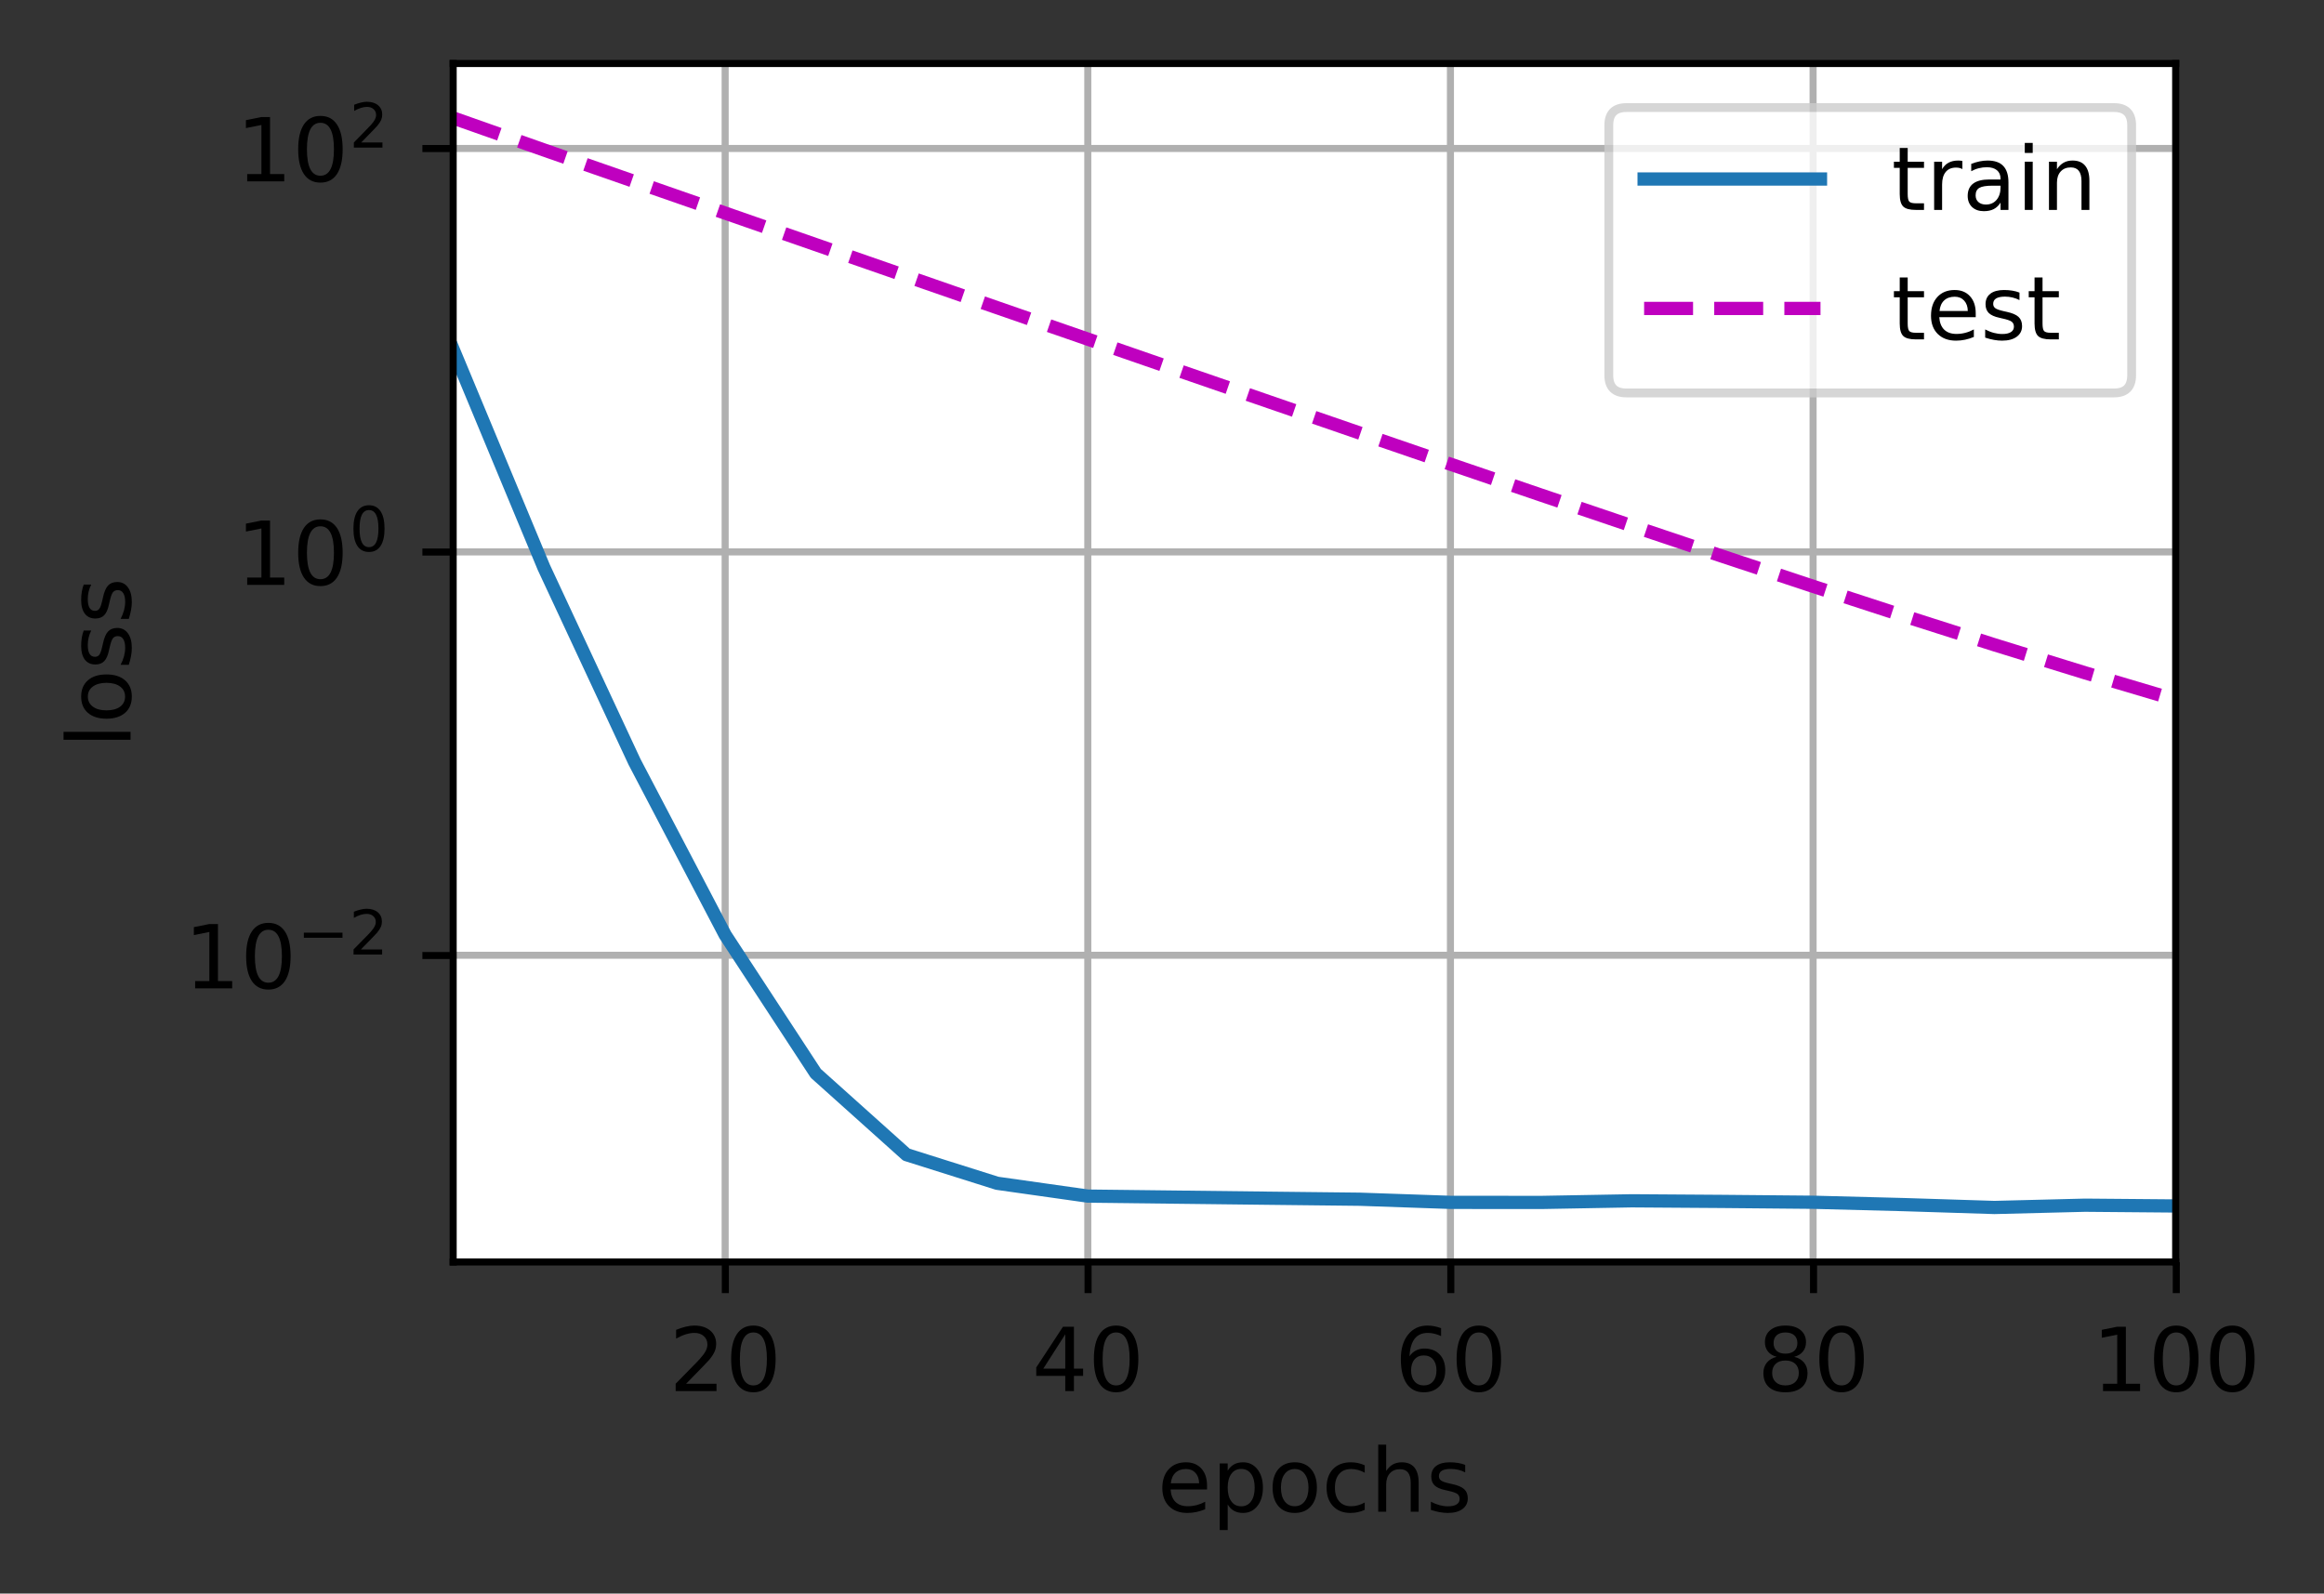 <?xml version="1.0" encoding="UTF-8"?>
<svg xmlns="http://www.w3.org/2000/svg" xmlns:xlink="http://www.w3.org/1999/xlink" width="351.229" height="240.875" viewBox="0 0 351.229 240.875" version="1.1">
<rect x="0" y="0" width="351.229" height="240.875" fill="#333333" stroke="none"/>
<defs>
<clipPath id="clip1">
  <path d="M 108 9.602 L 111 9.602 L 111 190.801 L 108 190.801 Z M 108 9.602 "/>
</clipPath>
<clipPath id="clip2">
  <path d="M 163 9.602 L 166 9.602 L 166 190.801 L 163 190.801 Z M 163 9.602 "/>
</clipPath>
<clipPath id="clip3">
  <path d="M 218 9.602 L 221 9.602 L 221 190.801 L 218 190.801 Z M 218 9.602 "/>
</clipPath>
<clipPath id="clip4">
  <path d="M 273 9.602 L 275 9.602 L 275 190.801 L 273 190.801 Z M 273 9.602 "/>
</clipPath>
<clipPath id="clip5">
  <path d="M 328 9.602 L 328.902 9.602 L 328.902 190.801 L 328 190.801 Z M 328 9.602 "/>
</clipPath>
<clipPath id="clip6">
  <path d="M 68.504 143 L 328.902 143 L 328.902 146 L 68.504 146 Z M 68.504 143 "/>
</clipPath>
<clipPath id="clip7">
  <path d="M 68.504 82 L 328.902 82 L 328.902 85 L 68.504 85 Z M 68.504 82 "/>
</clipPath>
<clipPath id="clip8">
  <path d="M 68.504 21 L 328.902 21 L 328.902 24 L 68.504 24 Z M 68.504 21 "/>
</clipPath>
<clipPath id="clip9">
  <path d="M 68.504 51 L 328.902 51 L 328.902 184 L 68.504 184 Z M 68.504 51 "/>
</clipPath>
<clipPath id="clip10">
  <path d="M 68.504 16 L 328.902 16 L 328.902 107 L 68.504 107 Z M 68.504 16 "/>
</clipPath>
<filter id="alpha" filterUnits="objectBoundingBox" x="0%" y="0%" width="100%" height="100%">
  <feColorMatrix type="matrix" in="SourceGraphic" values="0 0 0 0 1 0 0 0 0 1 0 0 0 0 1 0 0 0 1 0"/>
</filter>
<mask id="mask0">
  <g filter="url(#alpha)">
<rect x="0" y="0" width="351.229" height="240.875" style="fill:rgb(0%,0%,0%);fill-opacity:0.8;stroke:none;"/>
  </g>
</mask>
<clipPath id="clip11">
  <rect x="0" y="0" width="352" height="241"/>
</clipPath>
<g id="surface5" clip-path="url(#clip11)">
<path style="fill-rule:nonzero;fill:rgb(100%,100%,100%);fill-opacity:1;stroke-width:1;stroke-linecap:butt;stroke-linejoin:miter;stroke:rgb(80%,80%,80%);stroke-opacity:1;stroke-miterlimit:4;" d="M 184.403 44.558 L 239.678 44.558 C 241.011 44.558 241.679 43.89 241.679 42.557 L 241.679 14.2 C 241.679 12.867 241.011 12.199 239.678 12.199 L 184.403 12.199 C 183.07 12.199 182.402 12.867 182.402 14.2 L 182.402 42.557 C 182.402 43.89 183.07 44.558 184.403 44.558 Z M 184.403 44.558 " transform="matrix(1.333,0,0,1.333,0,0)"/>
</g>
</defs>
<g id="surface1">
<path style=" stroke:none;fill-rule:nonzero;fill:rgb(100%,100%,100%);fill-opacity:1;" d="M 68.504 190.801 L 328.902 190.801 L 328.902 9.602 L 68.504 9.602 Z M 68.504 190.801 "/>
<g clip-path="url(#clip1)" clip-rule="nonzero">
<path style="fill:none;stroke-width:0.8;stroke-linecap:square;stroke-linejoin:round;stroke:rgb(69.02%,69.02%,69.02%);stroke-opacity:1;stroke-miterlimit:4;" d="M 82.216 143.101 L 82.216 7.201 " transform="matrix(1.333,0,0,1.333,0,0)"/>
</g>
<path style="fill:none;stroke-width:0.8;stroke-linecap:butt;stroke-linejoin:round;stroke:rgb(0%,0%,0%);stroke-opacity:1;stroke-miterlimit:4;" d="M 0.001 0.001 L 0.001 3.499 " transform="matrix(1.333,0,0,1.333,109.62,190.8)"/>
<path style=" stroke:none;fill-rule:nonzero;fill:rgb(0%,0%,0%);fill-opacity:1;" d="M 103.695 209.16 L 108.285 209.16 L 108.285 210.266 L 102.113 210.266 L 102.113 209.16 C 102.613 208.641 103.293 207.949 104.152 207.078 C 105.016 206.207 105.559 205.648 105.777 205.395 C 106.199 204.922 106.492 204.523 106.66 204.195 C 106.828 203.867 106.91 203.543 106.91 203.227 C 106.91 202.711 106.73 202.289 106.367 201.965 C 106.004 201.637 105.531 201.477 104.953 201.477 C 104.539 201.477 104.102 201.547 103.645 201.691 C 103.188 201.832 102.699 202.051 102.18 202.34 L 102.18 201.012 C 102.707 200.801 103.203 200.641 103.66 200.531 C 104.121 200.422 104.543 200.367 104.926 200.367 C 105.934 200.367 106.734 200.621 107.336 201.125 C 107.934 201.629 108.234 202.301 108.234 203.141 C 108.234 203.543 108.156 203.922 108.008 204.277 C 107.859 204.637 107.586 205.059 107.191 205.543 C 107.082 205.672 106.738 206.035 106.156 206.637 C 105.574 207.238 104.754 208.078 103.695 209.16 Z M 103.695 209.16 "/>
<path style=" stroke:none;fill-rule:nonzero;fill:rgb(0%,0%,0%);fill-opacity:1;" d="M 113.855 201.41 C 113.18 201.41 112.672 201.742 112.332 202.41 C 111.988 203.074 111.82 204.078 111.82 205.414 C 111.82 206.746 111.988 207.746 112.332 208.414 C 112.672 209.078 113.18 209.414 113.855 209.414 C 114.539 209.414 115.051 209.078 115.391 208.414 C 115.73 207.746 115.902 206.746 115.902 205.414 C 115.902 204.078 115.73 203.074 115.391 202.41 C 115.051 201.742 114.539 201.41 113.855 201.41 Z M 113.855 200.367 C 114.949 200.367 115.781 200.801 116.355 201.664 C 116.93 202.523 117.219 203.773 117.219 205.414 C 117.219 207.051 116.93 208.301 116.355 209.164 C 115.781 210.023 114.949 210.453 113.855 210.453 C 112.77 210.453 111.938 210.023 111.363 209.164 C 110.785 208.301 110.5 207.051 110.5 205.414 C 110.5 203.773 110.785 202.523 111.363 201.664 C 111.938 200.801 112.77 200.367 113.855 200.367 Z M 113.855 200.367 "/>
<g clip-path="url(#clip2)" clip-rule="nonzero">
<path style="fill:none;stroke-width:0.8;stroke-linecap:square;stroke-linejoin:round;stroke:rgb(69.02%,69.02%,69.02%);stroke-opacity:1;stroke-miterlimit:4;" d="M 123.331 143.101 L 123.331 7.201 " transform="matrix(1.333,0,0,1.333,0,0)"/>
</g>
<path style="fill:none;stroke-width:0.8;stroke-linecap:butt;stroke-linejoin:round;stroke:rgb(0%,0%,0%);stroke-opacity:1;stroke-miterlimit:4;" d="M 0 0.001 L 0 3.499 " transform="matrix(1.333,0,0,1.333,164.441,190.8)"/>
<path style=" stroke:none;fill-rule:nonzero;fill:rgb(0%,0%,0%);fill-opacity:1;" d="M 160.996 201.691 L 157.676 206.879 L 160.996 206.879 Z M 160.652 200.543 L 162.305 200.543 L 162.305 206.879 L 163.691 206.879 L 163.691 207.973 L 162.305 207.973 L 162.305 210.266 L 160.996 210.266 L 160.996 207.973 L 156.609 207.973 L 156.609 206.703 Z M 160.652 200.543 "/>
<path style=" stroke:none;fill-rule:nonzero;fill:rgb(0%,0%,0%);fill-opacity:1;" d="M 168.68 201.41 C 168 201.41 167.492 201.742 167.152 202.41 C 166.812 203.074 166.641 204.078 166.641 205.414 C 166.641 206.746 166.812 207.746 167.152 208.414 C 167.492 209.078 168 209.414 168.68 209.414 C 169.359 209.414 169.871 209.078 170.211 208.414 C 170.555 207.746 170.723 206.746 170.723 205.414 C 170.723 204.078 170.555 203.074 170.211 202.41 C 169.871 201.742 169.359 201.41 168.68 201.41 Z M 168.68 200.367 C 169.77 200.367 170.602 200.801 171.176 201.664 C 171.75 202.523 172.039 203.773 172.039 205.414 C 172.039 207.051 171.75 208.301 171.176 209.164 C 170.602 210.023 169.77 210.453 168.68 210.453 C 167.59 210.453 166.758 210.023 166.184 209.164 C 165.605 208.301 165.32 207.051 165.32 205.414 C 165.32 203.773 165.605 202.523 166.184 201.664 C 166.758 200.801 167.59 200.367 168.68 200.367 Z M 168.68 200.367 "/>
<g clip-path="url(#clip3)" clip-rule="nonzero">
<path style="fill:none;stroke-width:0.8;stroke-linecap:square;stroke-linejoin:round;stroke:rgb(69.02%,69.02%,69.02%);stroke-opacity:1;stroke-miterlimit:4;" d="M 164.446 143.101 L 164.446 7.201 " transform="matrix(1.333,0,0,1.333,0,0)"/>
</g>
<path style="fill:none;stroke-width:0.8;stroke-linecap:butt;stroke-linejoin:round;stroke:rgb(0%,0%,0%);stroke-opacity:1;stroke-miterlimit:4;" d="M -0 0.001 L -0 3.499 " transform="matrix(1.333,0,0,1.333,219.262,190.8)"/>
<path style=" stroke:none;fill-rule:nonzero;fill:rgb(0%,0%,0%);fill-opacity:1;" d="M 215.18 204.883 C 214.59 204.883 214.121 205.082 213.777 205.488 C 213.434 205.891 213.262 206.441 213.262 207.145 C 213.262 207.844 213.434 208.398 213.777 208.805 C 214.121 209.211 214.59 209.414 215.18 209.414 C 215.77 209.414 216.238 209.211 216.582 208.805 C 216.926 208.398 217.098 207.844 217.098 207.145 C 217.098 206.441 216.926 205.891 216.582 205.488 C 216.238 205.082 215.77 204.883 215.18 204.883 Z M 217.793 200.758 L 217.793 201.957 C 217.461 201.801 217.129 201.684 216.793 201.602 C 216.457 201.516 216.121 201.477 215.793 201.477 C 214.922 201.477 214.262 201.77 213.801 202.355 C 213.344 202.941 213.082 203.824 213.02 205.012 C 213.273 204.633 213.594 204.344 213.98 204.141 C 214.367 203.941 214.793 203.84 215.258 203.84 C 216.234 203.84 217.004 204.137 217.574 204.73 C 218.141 205.32 218.422 206.125 218.422 207.145 C 218.422 208.145 218.129 208.945 217.535 209.551 C 216.945 210.152 216.16 210.453 215.18 210.453 C 214.055 210.453 213.195 210.023 212.602 209.164 C 212.008 208.301 211.711 207.051 211.711 205.414 C 211.711 203.879 212.074 202.652 212.805 201.738 C 213.531 200.824 214.512 200.367 215.738 200.367 C 216.07 200.367 216.402 200.402 216.738 200.465 C 217.074 200.531 217.426 200.629 217.793 200.758 Z M 217.793 200.758 "/>
<path style=" stroke:none;fill-rule:nonzero;fill:rgb(0%,0%,0%);fill-opacity:1;" d="M 223.5 201.41 C 222.824 201.41 222.312 201.742 221.973 202.41 C 221.633 203.074 221.461 204.078 221.461 205.414 C 221.461 206.746 221.633 207.746 221.973 208.414 C 222.312 209.078 222.824 209.414 223.5 209.414 C 224.18 209.414 224.691 209.078 225.031 208.414 C 225.375 207.746 225.547 206.746 225.547 205.414 C 225.547 204.078 225.375 203.074 225.031 202.41 C 224.691 201.742 224.18 201.41 223.5 201.41 Z M 223.5 200.367 C 224.59 200.367 225.422 200.801 225.996 201.664 C 226.57 202.523 226.859 203.773 226.859 205.414 C 226.859 207.051 226.57 208.301 225.996 209.164 C 225.422 210.023 224.59 210.453 223.5 210.453 C 222.41 210.453 221.578 210.023 221.004 209.164 C 220.43 208.301 220.141 207.051 220.141 205.414 C 220.141 203.773 220.43 202.523 221.004 201.664 C 221.578 200.801 222.41 200.367 223.5 200.367 Z M 223.5 200.367 "/>
<g clip-path="url(#clip4)" clip-rule="nonzero">
<path style="fill:none;stroke-width:0.8;stroke-linecap:square;stroke-linejoin:round;stroke:rgb(69.02%,69.02%,69.02%);stroke-opacity:1;stroke-miterlimit:4;" d="M 205.562 143.101 L 205.562 7.201 " transform="matrix(1.333,0,0,1.333,0,0)"/>
</g>
<path style="fill:none;stroke-width:0.8;stroke-linecap:butt;stroke-linejoin:round;stroke:rgb(0%,0%,0%);stroke-opacity:1;stroke-miterlimit:4;" d="M -0.001 0.001 L -0.001 3.499 " transform="matrix(1.333,0,0,1.333,274.083,190.8)"/>
<path style=" stroke:none;fill-rule:nonzero;fill:rgb(0%,0%,0%);fill-opacity:1;" d="M 269.836 205.648 C 269.211 205.648 268.719 205.816 268.363 206.148 C 268.004 206.484 267.828 206.945 267.828 207.527 C 267.828 208.117 268.004 208.574 268.363 208.91 C 268.719 209.246 269.211 209.414 269.836 209.414 C 270.461 209.414 270.953 209.246 271.312 208.91 C 271.676 208.57 271.855 208.109 271.855 207.527 C 271.855 206.945 271.676 206.484 271.32 206.148 C 270.961 205.816 270.469 205.648 269.836 205.648 Z M 268.523 205.09 C 267.957 204.949 267.52 204.688 267.203 204.301 C 266.891 203.914 266.734 203.441 266.734 202.887 C 266.734 202.109 267.008 201.496 267.562 201.047 C 268.117 200.594 268.875 200.367 269.836 200.367 C 270.805 200.367 271.566 200.594 272.117 201.047 C 272.668 201.496 272.945 202.109 272.945 202.887 C 272.945 203.441 272.785 203.914 272.469 204.301 C 272.156 204.688 271.719 204.949 271.16 205.09 C 271.793 205.238 272.285 205.527 272.641 205.957 C 272.992 206.387 273.172 206.91 273.172 207.527 C 273.172 208.473 272.883 209.195 272.309 209.699 C 271.734 210.203 270.91 210.453 269.836 210.453 C 268.766 210.453 267.941 210.203 267.367 209.699 C 266.793 209.195 266.504 208.473 266.504 207.527 C 266.504 206.91 266.684 206.387 267.039 205.957 C 267.395 205.527 267.891 205.238 268.523 205.09 Z M 268.043 203.012 C 268.043 203.516 268.199 203.906 268.512 204.191 C 268.828 204.473 269.27 204.613 269.836 204.613 C 270.402 204.613 270.844 204.473 271.164 204.191 C 271.48 203.906 271.641 203.516 271.641 203.012 C 271.641 202.508 271.48 202.117 271.164 201.832 C 270.844 201.551 270.402 201.41 269.836 201.41 C 269.27 201.41 268.828 201.551 268.512 201.832 C 268.199 202.117 268.043 202.508 268.043 203.012 Z M 268.043 203.012 "/>
<path style=" stroke:none;fill-rule:nonzero;fill:rgb(0%,0%,0%);fill-opacity:1;" d="M 278.32 201.41 C 277.645 201.41 277.137 201.742 276.793 202.41 C 276.453 203.074 276.281 204.078 276.281 205.414 C 276.281 206.746 276.453 207.746 276.793 208.414 C 277.137 209.078 277.645 209.414 278.32 209.414 C 279.004 209.414 279.512 209.078 279.855 208.414 C 280.195 207.746 280.367 206.746 280.367 205.414 C 280.367 204.078 280.195 203.074 279.855 202.41 C 279.512 201.742 279.004 201.41 278.32 201.41 Z M 278.32 200.367 C 279.41 200.367 280.242 200.801 280.816 201.664 C 281.395 202.523 281.68 203.773 281.68 205.414 C 281.68 207.051 281.395 208.301 280.816 209.164 C 280.242 210.023 279.41 210.453 278.32 210.453 C 277.23 210.453 276.398 210.023 275.824 209.164 C 275.25 208.301 274.961 207.051 274.961 205.414 C 274.961 203.773 275.25 202.523 275.824 201.664 C 276.398 200.801 277.23 200.367 278.32 200.367 Z M 278.32 200.367 "/>
<g clip-path="url(#clip5)" clip-rule="nonzero">
<path style="fill:none;stroke-width:0.8;stroke-linecap:square;stroke-linejoin:round;stroke:rgb(69.02%,69.02%,69.02%);stroke-opacity:1;stroke-miterlimit:4;" d="M 246.677 143.101 L 246.677 7.201 " transform="matrix(1.333,0,0,1.333,0,0)"/>
</g>
<path style="fill:none;stroke-width:0.8;stroke-linecap:butt;stroke-linejoin:round;stroke:rgb(0%,0%,0%);stroke-opacity:1;stroke-miterlimit:4;" d="M -0.001 0.001 L -0.001 3.499 " transform="matrix(1.333,0,0,1.333,328.904,190.8)"/>
<path style=" stroke:none;fill-rule:nonzero;fill:rgb(0%,0%,0%);fill-opacity:1;" d="M 317.832 209.16 L 319.98 209.16 L 319.98 201.742 L 317.645 202.211 L 317.645 201.012 L 319.969 200.543 L 321.285 200.543 L 321.285 209.16 L 323.43 209.16 L 323.43 210.266 L 317.832 210.266 Z M 317.832 209.16 "/>
<path style=" stroke:none;fill-rule:nonzero;fill:rgb(0%,0%,0%);fill-opacity:1;" d="M 328.898 201.41 C 328.223 201.41 327.715 201.742 327.371 202.41 C 327.031 203.074 326.863 204.078 326.863 205.414 C 326.863 206.746 327.031 207.746 327.371 208.414 C 327.715 209.078 328.223 209.414 328.898 209.414 C 329.582 209.414 330.094 209.078 330.434 208.414 C 330.773 207.746 330.945 206.746 330.945 205.414 C 330.945 204.078 330.773 203.074 330.434 202.41 C 330.094 201.742 329.582 201.41 328.898 201.41 Z M 328.898 200.367 C 329.988 200.367 330.824 200.801 331.398 201.664 C 331.973 202.523 332.262 203.773 332.262 205.414 C 332.262 207.051 331.973 208.301 331.398 209.164 C 330.824 210.023 329.988 210.453 328.898 210.453 C 327.812 210.453 326.98 210.023 326.402 209.164 C 325.828 208.301 325.543 207.051 325.543 205.414 C 325.543 203.773 325.828 202.523 326.402 201.664 C 326.98 200.801 327.812 200.367 328.898 200.367 Z M 328.898 200.367 "/>
<path style=" stroke:none;fill-rule:nonzero;fill:rgb(0%,0%,0%);fill-opacity:1;" d="M 337.383 201.41 C 336.707 201.41 336.199 201.742 335.855 202.41 C 335.516 203.074 335.344 204.078 335.344 205.414 C 335.344 206.746 335.516 207.746 335.855 208.414 C 336.199 209.078 336.707 209.414 337.383 209.414 C 338.066 209.414 338.574 209.078 338.918 208.414 C 339.258 207.746 339.43 206.746 339.43 205.414 C 339.43 204.078 339.258 203.074 338.918 202.41 C 338.574 201.742 338.066 201.41 337.383 201.41 Z M 337.383 200.367 C 338.473 200.367 339.305 200.801 339.879 201.664 C 340.457 202.523 340.742 203.773 340.742 205.414 C 340.742 207.051 340.457 208.301 339.879 209.164 C 339.305 210.023 338.473 210.453 337.383 210.453 C 336.293 210.453 335.461 210.023 334.887 209.164 C 334.312 208.301 334.023 207.051 334.023 205.414 C 334.023 203.773 334.312 202.523 334.887 201.664 C 335.461 200.801 336.293 200.367 337.383 200.367 Z M 337.383 200.367 "/>
<path style=" stroke:none;fill-rule:nonzero;fill:rgb(0%,0%,0%);fill-opacity:1;" d="M 182.422 224.555 L 182.422 225.141 L 176.914 225.141 C 176.965 225.965 177.215 226.594 177.66 227.027 C 178.102 227.461 178.723 227.676 179.516 227.676 C 179.977 227.676 180.422 227.617 180.855 227.508 C 181.285 227.395 181.715 227.223 182.141 226.996 L 182.141 228.133 C 181.711 228.312 181.27 228.453 180.82 228.547 C 180.367 228.645 179.91 228.691 179.445 228.691 C 178.281 228.691 177.359 228.352 176.68 227.676 C 176.004 227 175.664 226.082 175.664 224.926 C 175.664 223.734 175.984 222.789 176.629 222.086 C 177.273 221.387 178.145 221.035 179.238 221.035 C 180.219 221.035 180.992 221.352 181.566 221.984 C 182.137 222.613 182.422 223.473 182.422 224.555 Z M 181.223 224.203 C 181.215 223.551 181.031 223.027 180.672 222.637 C 180.316 222.246 179.84 222.051 179.25 222.051 C 178.582 222.051 178.047 222.238 177.645 222.617 C 177.246 222.996 177.012 223.527 176.953 224.211 Z M 181.223 224.203 "/>
<path style=" stroke:none;fill-rule:nonzero;fill:rgb(0%,0%,0%);fill-opacity:1;" d="M 185.543 227.41 L 185.543 231.273 L 184.34 231.273 L 184.34 221.211 L 185.543 221.211 L 185.543 222.316 C 185.797 221.883 186.117 221.562 186.5 221.352 C 186.883 221.141 187.344 221.035 187.875 221.035 C 188.762 221.035 189.48 221.387 190.035 222.09 C 190.59 222.793 190.867 223.715 190.867 224.863 C 190.867 226.008 190.59 226.934 190.035 227.637 C 189.48 228.34 188.762 228.691 187.875 228.691 C 187.344 228.691 186.883 228.586 186.5 228.375 C 186.117 228.164 185.797 227.84 185.543 227.41 Z M 189.621 224.863 C 189.621 223.98 189.441 223.289 189.078 222.789 C 188.715 222.289 188.219 222.039 187.586 222.039 C 186.949 222.039 186.449 222.289 186.09 222.789 C 185.727 223.289 185.543 223.98 185.543 224.863 C 185.543 225.742 185.727 226.434 186.09 226.934 C 186.449 227.438 186.949 227.688 187.586 227.688 C 188.219 227.688 188.715 227.438 189.078 226.934 C 189.441 226.434 189.621 225.742 189.621 224.863 Z M 189.621 224.863 "/>
<path style=" stroke:none;fill-rule:nonzero;fill:rgb(0%,0%,0%);fill-opacity:1;" d="M 195.676 222.051 C 195.035 222.051 194.527 222.301 194.152 222.801 C 193.777 223.305 193.59 223.992 193.59 224.863 C 193.59 225.734 193.777 226.422 194.148 226.922 C 194.52 227.426 195.027 227.676 195.676 227.676 C 196.312 227.676 196.82 227.422 197.191 226.922 C 197.566 226.418 197.754 225.73 197.754 224.863 C 197.754 224 197.566 223.312 197.191 222.809 C 196.82 222.305 196.312 222.051 195.676 222.051 Z M 195.676 221.035 C 196.715 221.035 197.535 221.375 198.129 222.051 C 198.727 222.727 199.023 223.664 199.023 224.863 C 199.023 226.055 198.727 226.992 198.129 227.672 C 197.535 228.352 196.715 228.691 195.676 228.691 C 194.629 228.691 193.809 228.352 193.215 227.672 C 192.625 226.992 192.328 226.055 192.328 224.863 C 192.328 223.664 192.625 222.727 193.215 222.051 C 193.809 221.375 194.629 221.035 195.676 221.035 Z M 195.676 221.035 "/>
<path style=" stroke:none;fill-rule:nonzero;fill:rgb(0%,0%,0%);fill-opacity:1;" d="M 206.254 221.488 L 206.254 222.609 C 205.918 222.422 205.578 222.281 205.238 222.191 C 204.895 222.098 204.551 222.051 204.207 222.051 C 203.426 222.051 202.824 222.297 202.395 222.789 C 201.965 223.281 201.75 223.973 201.75 224.863 C 201.75 225.754 201.965 226.445 202.395 226.938 C 202.824 227.43 203.426 227.676 204.207 227.676 C 204.551 227.676 204.895 227.629 205.238 227.535 C 205.578 227.441 205.918 227.301 206.254 227.113 L 206.254 228.223 C 205.922 228.379 205.574 228.496 205.215 228.574 C 204.859 228.652 204.477 228.691 204.074 228.691 C 202.977 228.691 202.102 228.348 201.457 227.656 C 200.809 226.965 200.488 226.035 200.488 224.863 C 200.488 223.672 200.812 222.738 201.465 222.059 C 202.121 221.375 203.016 221.035 204.152 221.035 C 204.52 221.035 204.883 221.074 205.234 221.148 C 205.582 221.227 205.926 221.34 206.254 221.488 Z M 206.254 221.488 "/>
<path style=" stroke:none;fill-rule:nonzero;fill:rgb(0%,0%,0%);fill-opacity:1;" d="M 214.402 224.102 L 214.402 228.504 L 213.203 228.504 L 213.203 224.141 C 213.203 223.449 213.066 222.934 212.797 222.59 C 212.527 222.25 212.125 222.078 211.59 222.078 C 210.941 222.078 210.43 222.285 210.059 222.695 C 209.684 223.105 209.496 223.668 209.496 224.383 L 209.496 228.504 L 208.293 228.504 L 208.293 218.371 L 209.496 218.371 L 209.496 222.344 C 209.785 221.906 210.121 221.578 210.508 221.359 C 210.898 221.145 211.348 221.035 211.855 221.035 C 212.691 221.035 213.324 221.293 213.754 221.812 C 214.184 222.332 214.402 223.094 214.402 224.102 Z M 214.402 224.102 "/>
<path style=" stroke:none;fill-rule:nonzero;fill:rgb(0%,0%,0%);fill-opacity:1;" d="M 221.438 221.426 L 221.438 222.559 C 221.098 222.383 220.746 222.254 220.383 222.168 C 220.02 222.082 219.641 222.039 219.25 222.039 C 218.656 222.039 218.207 222.129 217.91 222.309 C 217.613 222.492 217.465 222.766 217.465 223.133 C 217.465 223.41 217.57 223.629 217.785 223.785 C 217.996 223.945 218.426 224.094 219.066 224.238 L 219.477 224.328 C 220.328 224.512 220.934 224.77 221.289 225.102 C 221.648 225.434 221.828 225.895 221.828 226.488 C 221.828 227.168 221.559 227.703 221.023 228.102 C 220.488 228.496 219.75 228.691 218.812 228.691 C 218.422 228.691 218.016 228.652 217.594 228.578 C 217.168 228.5 216.723 228.387 216.254 228.234 L 216.254 226.996 C 216.699 227.227 217.133 227.402 217.562 227.516 C 217.992 227.629 218.418 227.688 218.84 227.688 C 219.406 227.688 219.84 227.59 220.141 227.398 C 220.445 227.203 220.598 226.934 220.598 226.582 C 220.598 226.258 220.488 226.008 220.27 225.832 C 220.051 225.66 219.57 225.492 218.828 225.332 L 218.41 225.234 C 217.668 225.078 217.133 224.84 216.801 224.516 C 216.473 224.191 216.309 223.746 216.309 223.184 C 216.309 222.496 216.551 221.969 217.035 221.598 C 217.523 221.223 218.215 221.035 219.109 221.035 C 219.551 221.035 219.965 221.066 220.355 221.133 C 220.746 221.195 221.109 221.293 221.438 221.426 Z M 221.438 221.426 "/>
<g clip-path="url(#clip6)" clip-rule="nonzero">
<path style="fill:none;stroke-width:0.8;stroke-linecap:square;stroke-linejoin:round;stroke:rgb(69.02%,69.02%,69.02%);stroke-opacity:1;stroke-miterlimit:4;" d="M 51.378 108.322 L 246.677 108.322 " transform="matrix(1.333,0,0,1.333,0,0)"/>
</g>
<path style="fill:none;stroke-width:0.8;stroke-linecap:butt;stroke-linejoin:round;stroke:rgb(0%,0%,0%);stroke-opacity:1;stroke-miterlimit:4;" d="M -0 -0 L -3.501 -0 " transform="matrix(1.333,0,0,1.333,68.504,144.43)"/>
<path style=" stroke:none;fill-rule:nonzero;fill:rgb(0%,0%,0%);fill-opacity:1;" d="M 29.492 148.289 L 31.641 148.289 L 31.641 140.871 L 29.301 141.34 L 29.301 140.141 L 31.629 139.672 L 32.941 139.672 L 32.941 148.289 L 35.09 148.289 L 35.09 149.395 L 29.492 149.395 Z M 29.492 148.289 "/>
<path style=" stroke:none;fill-rule:nonzero;fill:rgb(0%,0%,0%);fill-opacity:1;" d="M 40.559 140.539 C 39.883 140.539 39.371 140.871 39.031 141.539 C 38.691 142.203 38.52 143.207 38.52 144.543 C 38.52 145.875 38.691 146.875 39.031 147.543 C 39.371 148.207 39.883 148.543 40.559 148.543 C 41.238 148.543 41.75 148.207 42.09 147.543 C 42.434 146.875 42.605 145.875 42.605 144.543 C 42.605 143.207 42.434 142.203 42.09 141.539 C 41.75 140.871 41.238 140.539 40.559 140.539 Z M 40.559 139.496 C 41.648 139.496 42.48 139.93 43.055 140.793 C 43.633 141.652 43.918 142.902 43.918 144.543 C 43.918 146.18 43.633 147.43 43.055 148.293 C 42.48 149.152 41.648 149.582 40.559 149.582 C 39.469 149.582 38.637 149.152 38.062 148.293 C 37.488 147.43 37.199 146.18 37.199 144.543 C 37.199 142.902 37.488 141.652 38.062 140.793 C 38.637 139.93 39.469 139.496 40.559 139.496 Z M 40.559 139.496 "/>
<path style=" stroke:none;fill-rule:nonzero;fill:rgb(0%,0%,0%);fill-opacity:1;" d="M 45.922 140.977 L 51.762 140.977 L 51.762 141.75 L 45.922 141.75 Z M 45.922 140.977 "/>
<path style=" stroke:none;fill-rule:nonzero;fill:rgb(0%,0%,0%);fill-opacity:1;" d="M 54.543 143.516 L 57.754 143.516 L 57.754 144.289 L 53.434 144.289 L 53.434 143.516 C 53.785 143.152 54.262 142.668 54.863 142.059 C 55.469 141.449 55.848 141.059 56 140.879 C 56.297 140.551 56.5 140.27 56.617 140.039 C 56.734 139.809 56.793 139.586 56.793 139.363 C 56.793 139 56.668 138.707 56.414 138.48 C 56.16 138.25 55.828 138.137 55.422 138.137 C 55.133 138.137 54.828 138.188 54.508 138.285 C 54.188 138.387 53.844 138.539 53.48 138.742 L 53.48 137.812 C 53.852 137.664 54.195 137.551 54.52 137.477 C 54.844 137.398 55.137 137.363 55.402 137.363 C 56.109 137.363 56.672 137.539 57.09 137.891 C 57.508 138.242 57.719 138.715 57.719 139.305 C 57.719 139.582 57.668 139.848 57.562 140.098 C 57.457 140.348 57.266 140.645 56.988 140.984 C 56.914 141.074 56.672 141.328 56.266 141.75 C 55.859 142.172 55.285 142.758 54.543 143.516 Z M 54.543 143.516 "/>
<g clip-path="url(#clip7)" clip-rule="nonzero">
<path style="fill:none;stroke-width:0.8;stroke-linecap:square;stroke-linejoin:round;stroke:rgb(69.02%,69.02%,69.02%);stroke-opacity:1;stroke-miterlimit:4;" d="M 51.378 62.581 L 246.677 62.581 " transform="matrix(1.333,0,0,1.333,0,0)"/>
</g>
<path style="fill:none;stroke-width:0.8;stroke-linecap:butt;stroke-linejoin:round;stroke:rgb(0%,0%,0%);stroke-opacity:1;stroke-miterlimit:4;" d="M -0 0.001 L -3.501 0.001 " transform="matrix(1.333,0,0,1.333,68.504,83.44)"/>
<path style=" stroke:none;fill-rule:nonzero;fill:rgb(0%,0%,0%);fill-opacity:1;" d="M 37.359 87.297 L 39.508 87.297 L 39.508 79.879 L 37.168 80.348 L 37.168 79.152 L 39.492 78.684 L 40.809 78.684 L 40.809 87.297 L 42.957 87.297 L 42.957 88.402 L 37.359 88.402 Z M 37.359 87.297 "/>
<path style=" stroke:none;fill-rule:nonzero;fill:rgb(0%,0%,0%);fill-opacity:1;" d="M 48.426 79.551 C 47.75 79.551 47.238 79.883 46.898 80.551 C 46.559 81.215 46.387 82.215 46.387 83.555 C 46.387 84.887 46.559 85.887 46.898 86.551 C 47.238 87.219 47.75 87.551 48.426 87.551 C 49.105 87.551 49.617 87.219 49.957 86.551 C 50.301 85.887 50.469 84.887 50.469 83.555 C 50.469 82.215 50.301 81.215 49.957 80.551 C 49.617 79.883 49.105 79.551 48.426 79.551 Z M 48.426 78.508 C 49.516 78.508 50.348 78.938 50.922 79.801 C 51.496 80.664 51.785 81.914 51.785 83.555 C 51.785 85.191 51.496 86.438 50.922 87.301 C 50.348 88.164 49.516 88.594 48.426 88.594 C 47.336 88.594 46.504 88.164 45.93 87.301 C 45.355 86.438 45.066 85.191 45.066 83.555 C 45.066 81.914 45.355 80.664 45.93 79.801 C 46.504 78.938 47.336 78.508 48.426 78.508 Z M 48.426 78.508 "/>
<path style=" stroke:none;fill-rule:nonzero;fill:rgb(0%,0%,0%);fill-opacity:1;" d="M 55.766 77.102 C 55.289 77.102 54.934 77.336 54.695 77.801 C 54.457 78.266 54.34 78.969 54.34 79.906 C 54.34 80.836 54.457 81.535 54.695 82.004 C 54.934 82.469 55.289 82.703 55.766 82.703 C 56.242 82.703 56.598 82.469 56.836 82.004 C 57.078 81.535 57.195 80.836 57.195 79.906 C 57.195 78.969 57.078 78.266 56.836 77.801 C 56.598 77.336 56.242 77.102 55.766 77.102 Z M 55.766 76.371 C 56.527 76.371 57.109 76.676 57.512 77.277 C 57.914 77.883 58.117 78.758 58.117 79.906 C 58.117 81.051 57.914 81.926 57.512 82.527 C 57.109 83.133 56.527 83.434 55.766 83.434 C 55 83.434 54.418 83.133 54.016 82.527 C 53.613 81.926 53.414 81.051 53.414 79.906 C 53.414 78.758 53.613 77.883 54.016 77.277 C 54.418 76.676 55 76.371 55.766 76.371 Z M 55.766 76.371 "/>
<g clip-path="url(#clip8)" clip-rule="nonzero">
<path style="fill:none;stroke-width:0.8;stroke-linecap:square;stroke-linejoin:round;stroke:rgb(69.02%,69.02%,69.02%);stroke-opacity:1;stroke-miterlimit:4;" d="M 51.378 16.837 L 246.677 16.837 " transform="matrix(1.333,0,0,1.333,0,0)"/>
</g>
<path style="fill:none;stroke-width:0.8;stroke-linecap:butt;stroke-linejoin:round;stroke:rgb(0%,0%,0%);stroke-opacity:1;stroke-miterlimit:4;" d="M -0 -0.001 L -3.501 -0.001 " transform="matrix(1.333,0,0,1.333,68.504,22.45)"/>
<path style=" stroke:none;fill-rule:nonzero;fill:rgb(0%,0%,0%);fill-opacity:1;" d="M 37.359 26.309 L 39.508 26.309 L 39.508 18.891 L 37.168 19.359 L 37.168 18.16 L 39.492 17.691 L 40.809 17.691 L 40.809 26.309 L 42.957 26.309 L 42.957 27.414 L 37.359 27.414 Z M 37.359 26.309 "/>
<path style=" stroke:none;fill-rule:nonzero;fill:rgb(0%,0%,0%);fill-opacity:1;" d="M 48.426 18.559 C 47.75 18.559 47.238 18.895 46.898 19.559 C 46.559 20.227 46.387 21.227 46.387 22.562 C 46.387 23.895 46.559 24.895 46.898 25.562 C 47.238 26.23 47.75 26.562 48.426 26.562 C 49.105 26.562 49.617 26.23 49.957 25.562 C 50.301 24.895 50.469 23.895 50.469 22.562 C 50.469 21.227 50.301 20.227 49.957 19.559 C 49.617 18.895 49.105 18.559 48.426 18.559 Z M 48.426 17.52 C 49.516 17.52 50.348 17.949 50.922 18.812 C 51.496 19.672 51.785 20.922 51.785 22.562 C 51.785 24.199 51.496 25.449 50.922 26.312 C 50.348 27.172 49.516 27.605 48.426 27.605 C 47.336 27.605 46.504 27.172 45.93 26.312 C 45.355 25.449 45.066 24.199 45.066 22.562 C 45.066 20.922 45.355 19.672 45.93 18.812 C 46.504 17.949 47.336 17.52 48.426 17.52 Z M 48.426 17.52 "/>
<path style=" stroke:none;fill-rule:nonzero;fill:rgb(0%,0%,0%);fill-opacity:1;" d="M 54.59 21.535 L 57.801 21.535 L 57.801 22.309 L 53.48 22.309 L 53.48 21.535 C 53.832 21.172 54.309 20.688 54.91 20.078 C 55.512 19.469 55.891 19.078 56.047 18.898 C 56.34 18.57 56.547 18.289 56.664 18.059 C 56.781 17.832 56.84 17.605 56.84 17.383 C 56.84 17.023 56.715 16.727 56.461 16.5 C 56.207 16.27 55.875 16.156 55.469 16.156 C 55.18 16.156 54.875 16.207 54.555 16.309 C 54.234 16.406 53.891 16.559 53.527 16.766 L 53.527 15.832 C 53.898 15.684 54.242 15.574 54.566 15.496 C 54.887 15.422 55.184 15.383 55.449 15.383 C 56.156 15.383 56.719 15.559 57.137 15.91 C 57.555 16.266 57.766 16.734 57.766 17.324 C 57.766 17.605 57.711 17.871 57.609 18.121 C 57.504 18.371 57.312 18.664 57.035 19.004 C 56.961 19.094 56.719 19.348 56.312 19.77 C 55.906 20.191 55.332 20.777 54.59 21.535 Z M 54.59 21.535 "/>
<path style=" stroke:none;fill-rule:nonzero;fill:rgb(0%,0%,0%);fill-opacity:1;" d="M 9.602 111.82 L 9.602 110.621 L 19.73 110.621 L 19.73 111.82 Z M 9.602 111.82 "/>
<path style=" stroke:none;fill-rule:nonzero;fill:rgb(0%,0%,0%);fill-opacity:1;" d="M 13.277 105.293 C 13.277 105.934 13.531 106.441 14.031 106.812 C 14.531 107.188 15.219 107.375 16.09 107.375 C 16.965 107.375 17.652 107.188 18.152 106.82 C 18.652 106.445 18.902 105.938 18.902 105.293 C 18.902 104.652 18.652 104.148 18.148 103.773 C 17.645 103.402 16.961 103.215 16.09 103.215 C 15.227 103.215 14.543 103.402 14.039 103.773 C 13.531 104.148 13.277 104.652 13.277 105.293 Z M 12.266 105.293 C 12.266 104.25 12.602 103.434 13.281 102.836 C 13.957 102.242 14.895 101.945 16.09 101.945 C 17.285 101.945 18.223 102.242 18.902 102.836 C 19.582 103.434 19.922 104.25 19.922 105.293 C 19.922 106.336 19.582 107.156 18.902 107.75 C 18.223 108.34 17.285 108.637 16.09 108.637 C 14.895 108.637 13.957 108.34 13.281 107.75 C 12.602 107.156 12.266 106.336 12.266 105.293 Z M 12.266 105.293 "/>
<path style=" stroke:none;fill-rule:nonzero;fill:rgb(0%,0%,0%);fill-opacity:1;" d="M 12.652 95.312 L 13.789 95.312 C 13.613 95.648 13.484 96 13.398 96.363 C 13.309 96.73 13.266 97.105 13.266 97.5 C 13.266 98.094 13.359 98.539 13.539 98.836 C 13.723 99.133 13.996 99.281 14.359 99.281 C 14.637 99.281 14.855 99.176 15.016 98.965 C 15.172 98.75 15.324 98.324 15.465 97.68 L 15.559 97.27 C 15.742 96.418 15.996 95.816 16.328 95.457 C 16.66 95.098 17.125 94.918 17.719 94.918 C 18.398 94.918 18.934 95.188 19.328 95.723 C 19.723 96.258 19.922 96.996 19.922 97.934 C 19.922 98.324 19.883 98.73 19.805 99.156 C 19.73 99.578 19.617 100.023 19.465 100.492 L 18.227 100.492 C 18.457 100.051 18.629 99.613 18.746 99.184 C 18.859 98.754 18.918 98.328 18.918 97.906 C 18.918 97.344 18.82 96.91 18.629 96.605 C 18.434 96.301 18.16 96.152 17.809 96.152 C 17.484 96.152 17.234 96.262 17.062 96.48 C 16.891 96.699 16.723 97.18 16.559 97.922 L 16.461 98.34 C 16.309 99.078 16.066 99.617 15.742 99.945 C 15.422 100.277 14.977 100.441 14.414 100.441 C 13.727 100.441 13.195 100.195 12.824 99.711 C 12.453 99.227 12.266 98.535 12.266 97.641 C 12.266 97.199 12.297 96.781 12.363 96.391 C 12.426 96 12.523 95.641 12.652 95.312 Z M 12.652 95.312 "/>
<path style=" stroke:none;fill-rule:nonzero;fill:rgb(0%,0%,0%);fill-opacity:1;" d="M 12.652 88.363 L 13.789 88.363 C 13.613 88.703 13.484 89.055 13.398 89.418 C 13.309 89.781 13.266 90.16 13.266 90.551 C 13.266 91.145 13.359 91.594 13.539 91.891 C 13.723 92.188 13.996 92.336 14.359 92.336 C 14.637 92.336 14.855 92.23 15.016 92.016 C 15.172 91.805 15.324 91.375 15.465 90.734 L 15.559 90.324 C 15.742 89.473 15.996 88.867 16.328 88.512 C 16.66 88.152 17.125 87.973 17.719 87.973 C 18.398 87.973 18.934 88.242 19.328 88.777 C 19.723 89.312 19.922 90.051 19.922 90.988 C 19.922 91.379 19.883 91.785 19.805 92.207 C 19.73 92.633 19.617 93.078 19.465 93.547 L 18.227 93.547 C 18.457 93.102 18.629 92.668 18.746 92.238 C 18.859 91.809 18.918 91.383 18.918 90.961 C 18.918 90.395 18.82 89.965 18.629 89.66 C 18.434 89.355 18.16 89.203 17.809 89.203 C 17.484 89.203 17.234 89.312 17.062 89.531 C 16.891 89.75 16.723 90.23 16.559 90.977 L 16.461 91.391 C 16.309 92.133 16.066 92.668 15.742 93 C 15.422 93.328 14.977 93.492 14.414 93.492 C 13.727 93.492 13.195 93.25 12.824 92.766 C 12.453 92.277 12.266 91.59 12.266 90.695 C 12.266 90.25 12.297 89.836 12.363 89.445 C 12.426 89.055 12.523 88.695 12.652 88.363 Z M 12.652 88.363 "/>
<g clip-path="url(#clip9)" clip-rule="nonzero">
<path style="fill:none;stroke-width:1.5;stroke-linecap:square;stroke-linejoin:round;stroke:rgb(12.157%,46.667%,70.588%);stroke-opacity:1;stroke-miterlimit:4;" d="M 51.378 39.621 L 61.658 64.339 L 71.936 86.385 L 82.216 106.008 L 92.493 121.714 L 102.773 130.934 L 113.051 134.177 L 123.331 135.633 L 133.608 135.753 L 143.889 135.873 L 154.169 135.987 L 164.446 136.342 L 174.727 136.351 L 185.004 136.166 L 195.284 136.236 L 205.562 136.33 L 215.842 136.597 L 226.119 136.922 L 236.399 136.664 L 246.677 136.752 " transform="matrix(1.333,0,0,1.333,0,0)"/>
</g>
<g clip-path="url(#clip10)" clip-rule="nonzero">
<path style="fill:none;stroke-width:1.5;stroke-linecap:butt;stroke-linejoin:round;stroke:rgb(74.902%,0%,74.902%);stroke-opacity:1;stroke-dasharray:5.55,2.4;stroke-miterlimit:4;" d="M 51.378 13.377 L 61.658 17.001 L 71.936 20.584 L 82.216 24.164 L 92.493 27.741 L 102.773 31.318 L 113.051 34.89 L 123.331 38.455 L 133.608 42.015 L 143.889 45.565 L 154.169 49.107 L 164.446 52.635 L 174.727 56.142 L 185.004 59.625 L 195.284 63.079 L 205.562 66.486 L 215.842 69.838 L 226.119 73.116 L 236.399 76.295 L 246.677 79.351 " transform="matrix(1.333,0,0,1.333,0,0)"/>
</g>
<path style="fill:none;stroke-width:0.8;stroke-linecap:square;stroke-linejoin:miter;stroke:rgb(0%,0%,0%);stroke-opacity:1;stroke-miterlimit:4;" d="M 51.378 143.101 L 51.378 7.201 " transform="matrix(1.333,0,0,1.333,0,0)"/>
<path style="fill:none;stroke-width:0.8;stroke-linecap:square;stroke-linejoin:miter;stroke:rgb(0%,0%,0%);stroke-opacity:1;stroke-miterlimit:4;" d="M 246.677 143.101 L 246.677 7.201 " transform="matrix(1.333,0,0,1.333,0,0)"/>
<path style="fill:none;stroke-width:0.8;stroke-linecap:square;stroke-linejoin:miter;stroke:rgb(0%,0%,0%);stroke-opacity:1;stroke-miterlimit:4;" d="M 51.378 143.101 L 246.677 143.101 " transform="matrix(1.333,0,0,1.333,0,0)"/>
<path style="fill:none;stroke-width:0.8;stroke-linecap:square;stroke-linejoin:miter;stroke:rgb(0%,0%,0%);stroke-opacity:1;stroke-miterlimit:4;" d="M 51.378 7.201 L 246.677 7.201 " transform="matrix(1.333,0,0,1.333,0,0)"/>
<use xlink:href="#surface5" mask="url(#mask0)"/>
<path style="fill:none;stroke-width:1.5;stroke-linecap:square;stroke-linejoin:round;stroke:rgb(12.157%,46.667%,70.588%);stroke-opacity:1;stroke-miterlimit:4;" d="M 186.404 20.3 L 206.402 20.3 " transform="matrix(1.333,0,0,1.333,0,0)"/>
<path style=" stroke:none;fill-rule:nonzero;fill:rgb(0%,0%,0%);fill-opacity:1;" d="M 288.312 22.367 L 288.312 24.441 L 290.777 24.441 L 290.777 25.371 L 288.312 25.371 L 288.312 29.328 C 288.312 29.922 288.395 30.305 288.555 30.477 C 288.719 30.645 289.051 30.73 289.551 30.73 L 290.777 30.73 L 290.777 31.73 L 289.551 31.73 C 288.625 31.73 287.988 31.559 287.637 31.215 C 287.285 30.867 287.109 30.242 287.109 29.328 L 287.109 25.371 L 286.23 25.371 L 286.23 24.441 L 287.109 24.441 L 287.109 22.367 Z M 288.312 22.367 "/>
<path style=" stroke:none;fill-rule:nonzero;fill:rgb(0%,0%,0%);fill-opacity:1;" d="M 296.578 25.559 C 296.445 25.48 296.297 25.422 296.141 25.387 C 295.98 25.352 295.809 25.332 295.617 25.332 C 294.941 25.332 294.418 25.551 294.059 25.992 C 293.695 26.434 293.512 27.066 293.512 27.891 L 293.512 31.73 L 292.309 31.73 L 292.309 24.441 L 293.512 24.441 L 293.512 25.574 C 293.766 25.129 294.094 24.801 294.496 24.586 C 294.902 24.371 295.391 24.266 295.969 24.266 C 296.051 24.266 296.141 24.27 296.242 24.281 C 296.344 24.289 296.453 24.309 296.574 24.328 Z M 296.578 25.559 "/>
<path style=" stroke:none;fill-rule:nonzero;fill:rgb(0%,0%,0%);fill-opacity:1;" d="M 301.152 28.066 C 300.184 28.066 299.512 28.176 299.141 28.398 C 298.766 28.617 298.578 28.996 298.578 29.531 C 298.578 29.957 298.719 30.293 299 30.543 C 299.281 30.793 299.66 30.918 300.141 30.918 C 300.805 30.918 301.34 30.68 301.742 30.211 C 302.141 29.738 302.344 29.113 302.344 28.332 L 302.344 28.066 Z M 303.539 27.57 L 303.539 31.73 L 302.344 31.73 L 302.344 30.625 C 302.07 31.066 301.727 31.395 301.32 31.605 C 300.91 31.816 300.414 31.922 299.82 31.922 C 299.078 31.922 298.484 31.711 298.039 31.293 C 297.602 30.871 297.379 30.312 297.379 29.609 C 297.379 28.789 297.656 28.172 298.203 27.754 C 298.754 27.336 299.574 27.129 300.66 27.129 L 302.344 27.129 L 302.344 27.012 C 302.344 26.461 302.16 26.031 301.801 25.73 C 301.438 25.43 300.926 25.277 300.273 25.277 C 299.855 25.277 299.449 25.328 299.055 25.43 C 298.66 25.527 298.281 25.68 297.914 25.879 L 297.914 24.77 C 298.352 24.602 298.777 24.477 299.191 24.391 C 299.602 24.309 300.004 24.266 300.395 24.266 C 301.449 24.266 302.238 24.539 302.758 25.086 C 303.281 25.633 303.539 26.461 303.539 27.57 Z M 303.539 27.57 "/>
<path style=" stroke:none;fill-rule:nonzero;fill:rgb(0%,0%,0%);fill-opacity:1;" d="M 306.008 24.441 L 307.207 24.441 L 307.207 31.73 L 306.008 31.73 Z M 306.008 21.602 L 307.207 21.602 L 307.207 23.117 L 306.008 23.117 Z M 306.008 21.602 "/>
<path style=" stroke:none;fill-rule:nonzero;fill:rgb(0%,0%,0%);fill-opacity:1;" d="M 315.773 27.328 L 315.773 31.73 L 314.578 31.73 L 314.578 27.367 C 314.578 26.68 314.441 26.164 314.172 25.82 C 313.902 25.477 313.5 25.305 312.961 25.305 C 312.316 25.305 311.805 25.512 311.43 25.926 C 311.059 26.336 310.871 26.898 310.871 27.609 L 310.871 31.73 L 309.664 31.73 L 309.664 24.441 L 310.871 24.441 L 310.871 25.574 C 311.156 25.133 311.496 24.805 311.883 24.59 C 312.27 24.371 312.719 24.266 313.227 24.266 C 314.066 24.266 314.699 24.523 315.129 25.043 C 315.559 25.559 315.773 26.32 315.773 27.328 Z M 315.773 27.328 "/>
<path style="fill:none;stroke-width:1.5;stroke-linecap:butt;stroke-linejoin:round;stroke:rgb(74.902%,0%,74.902%);stroke-opacity:1;stroke-dasharray:5.55,2.4;stroke-miterlimit:4;" d="M 186.404 34.978 L 206.402 34.978 " transform="matrix(1.333,0,0,1.333,0,0)"/>
<path style=" stroke:none;fill-rule:nonzero;fill:rgb(0%,0%,0%);fill-opacity:1;" d="M 288.312 41.941 L 288.312 44.012 L 290.777 44.012 L 290.777 44.941 L 288.312 44.941 L 288.312 48.898 C 288.312 49.496 288.395 49.875 288.555 50.047 C 288.719 50.215 289.051 50.301 289.551 50.301 L 290.777 50.301 L 290.777 51.301 L 289.551 51.301 C 288.625 51.301 287.988 51.129 287.637 50.785 C 287.285 50.441 287.109 49.812 287.109 48.898 L 287.109 44.941 L 286.23 44.941 L 286.23 44.012 L 287.109 44.012 L 287.109 41.941 Z M 288.312 41.941 "/>
<path style=" stroke:none;fill-rule:nonzero;fill:rgb(0%,0%,0%);fill-opacity:1;" d="M 298.594 47.355 L 298.594 47.941 L 293.086 47.941 C 293.137 48.766 293.387 49.395 293.828 49.828 C 294.273 50.258 294.895 50.477 295.688 50.477 C 296.148 50.477 296.594 50.418 297.027 50.305 C 297.457 50.195 297.887 50.023 298.312 49.797 L 298.312 50.93 C 297.883 51.113 297.441 51.254 296.992 51.348 C 296.539 51.445 296.082 51.492 295.617 51.492 C 294.453 51.492 293.531 51.152 292.852 50.477 C 292.172 49.801 291.836 48.883 291.836 47.727 C 291.836 46.535 292.156 45.586 292.801 44.887 C 293.445 44.188 294.316 43.836 295.41 43.836 C 296.391 43.836 297.164 44.152 297.734 44.785 C 298.309 45.414 298.594 46.273 298.594 47.355 Z M 297.395 47.004 C 297.387 46.352 297.203 45.828 296.844 45.438 C 296.484 45.047 296.012 44.852 295.422 44.852 C 294.754 44.852 294.219 45.039 293.816 45.418 C 293.418 45.793 293.184 46.328 293.125 47.012 Z M 297.395 47.004 "/>
<path style=" stroke:none;fill-rule:nonzero;fill:rgb(0%,0%,0%);fill-opacity:1;" d="M 305.207 44.227 L 305.207 45.359 C 304.867 45.184 304.516 45.055 304.152 44.969 C 303.789 44.883 303.41 44.836 303.02 44.836 C 302.426 44.836 301.977 44.93 301.68 45.109 C 301.383 45.293 301.234 45.566 301.234 45.93 C 301.234 46.211 301.34 46.426 301.555 46.586 C 301.766 46.742 302.195 46.895 302.836 47.039 L 303.246 47.129 C 304.098 47.312 304.703 47.566 305.059 47.898 C 305.418 48.23 305.598 48.695 305.598 49.289 C 305.598 49.969 305.328 50.504 304.793 50.898 C 304.258 51.293 303.52 51.492 302.582 51.492 C 302.191 51.492 301.785 51.453 301.363 51.379 C 300.938 51.301 300.492 51.188 300.023 51.035 L 300.023 49.797 C 300.469 50.027 300.902 50.203 301.332 50.316 C 301.762 50.43 302.188 50.488 302.609 50.488 C 303.176 50.488 303.605 50.391 303.91 50.199 C 304.215 50.004 304.367 49.734 304.367 49.383 C 304.367 49.055 304.258 48.809 304.039 48.633 C 303.82 48.461 303.34 48.293 302.594 48.133 L 302.18 48.035 C 301.438 47.879 300.902 47.637 300.57 47.316 C 300.242 46.992 300.078 46.547 300.078 45.984 C 300.078 45.297 300.32 44.77 300.805 44.395 C 301.293 44.023 301.98 43.836 302.875 43.836 C 303.32 43.836 303.734 43.867 304.125 43.934 C 304.516 43.996 304.875 44.094 305.207 44.227 Z M 305.207 44.227 "/>
<path style=" stroke:none;fill-rule:nonzero;fill:rgb(0%,0%,0%);fill-opacity:1;" d="M 308.691 41.941 L 308.691 44.012 L 311.156 44.012 L 311.156 44.941 L 308.691 44.941 L 308.691 48.898 C 308.691 49.496 308.77 49.875 308.934 50.047 C 309.098 50.215 309.426 50.301 309.926 50.301 L 311.156 50.301 L 311.156 51.301 L 309.926 51.301 C 309.004 51.301 308.363 51.129 308.012 50.785 C 307.66 50.441 307.484 49.812 307.484 48.898 L 307.484 44.941 L 306.605 44.941 L 306.605 44.012 L 307.484 44.012 L 307.484 41.941 Z M 308.691 41.941 "/>
</g>
</svg>